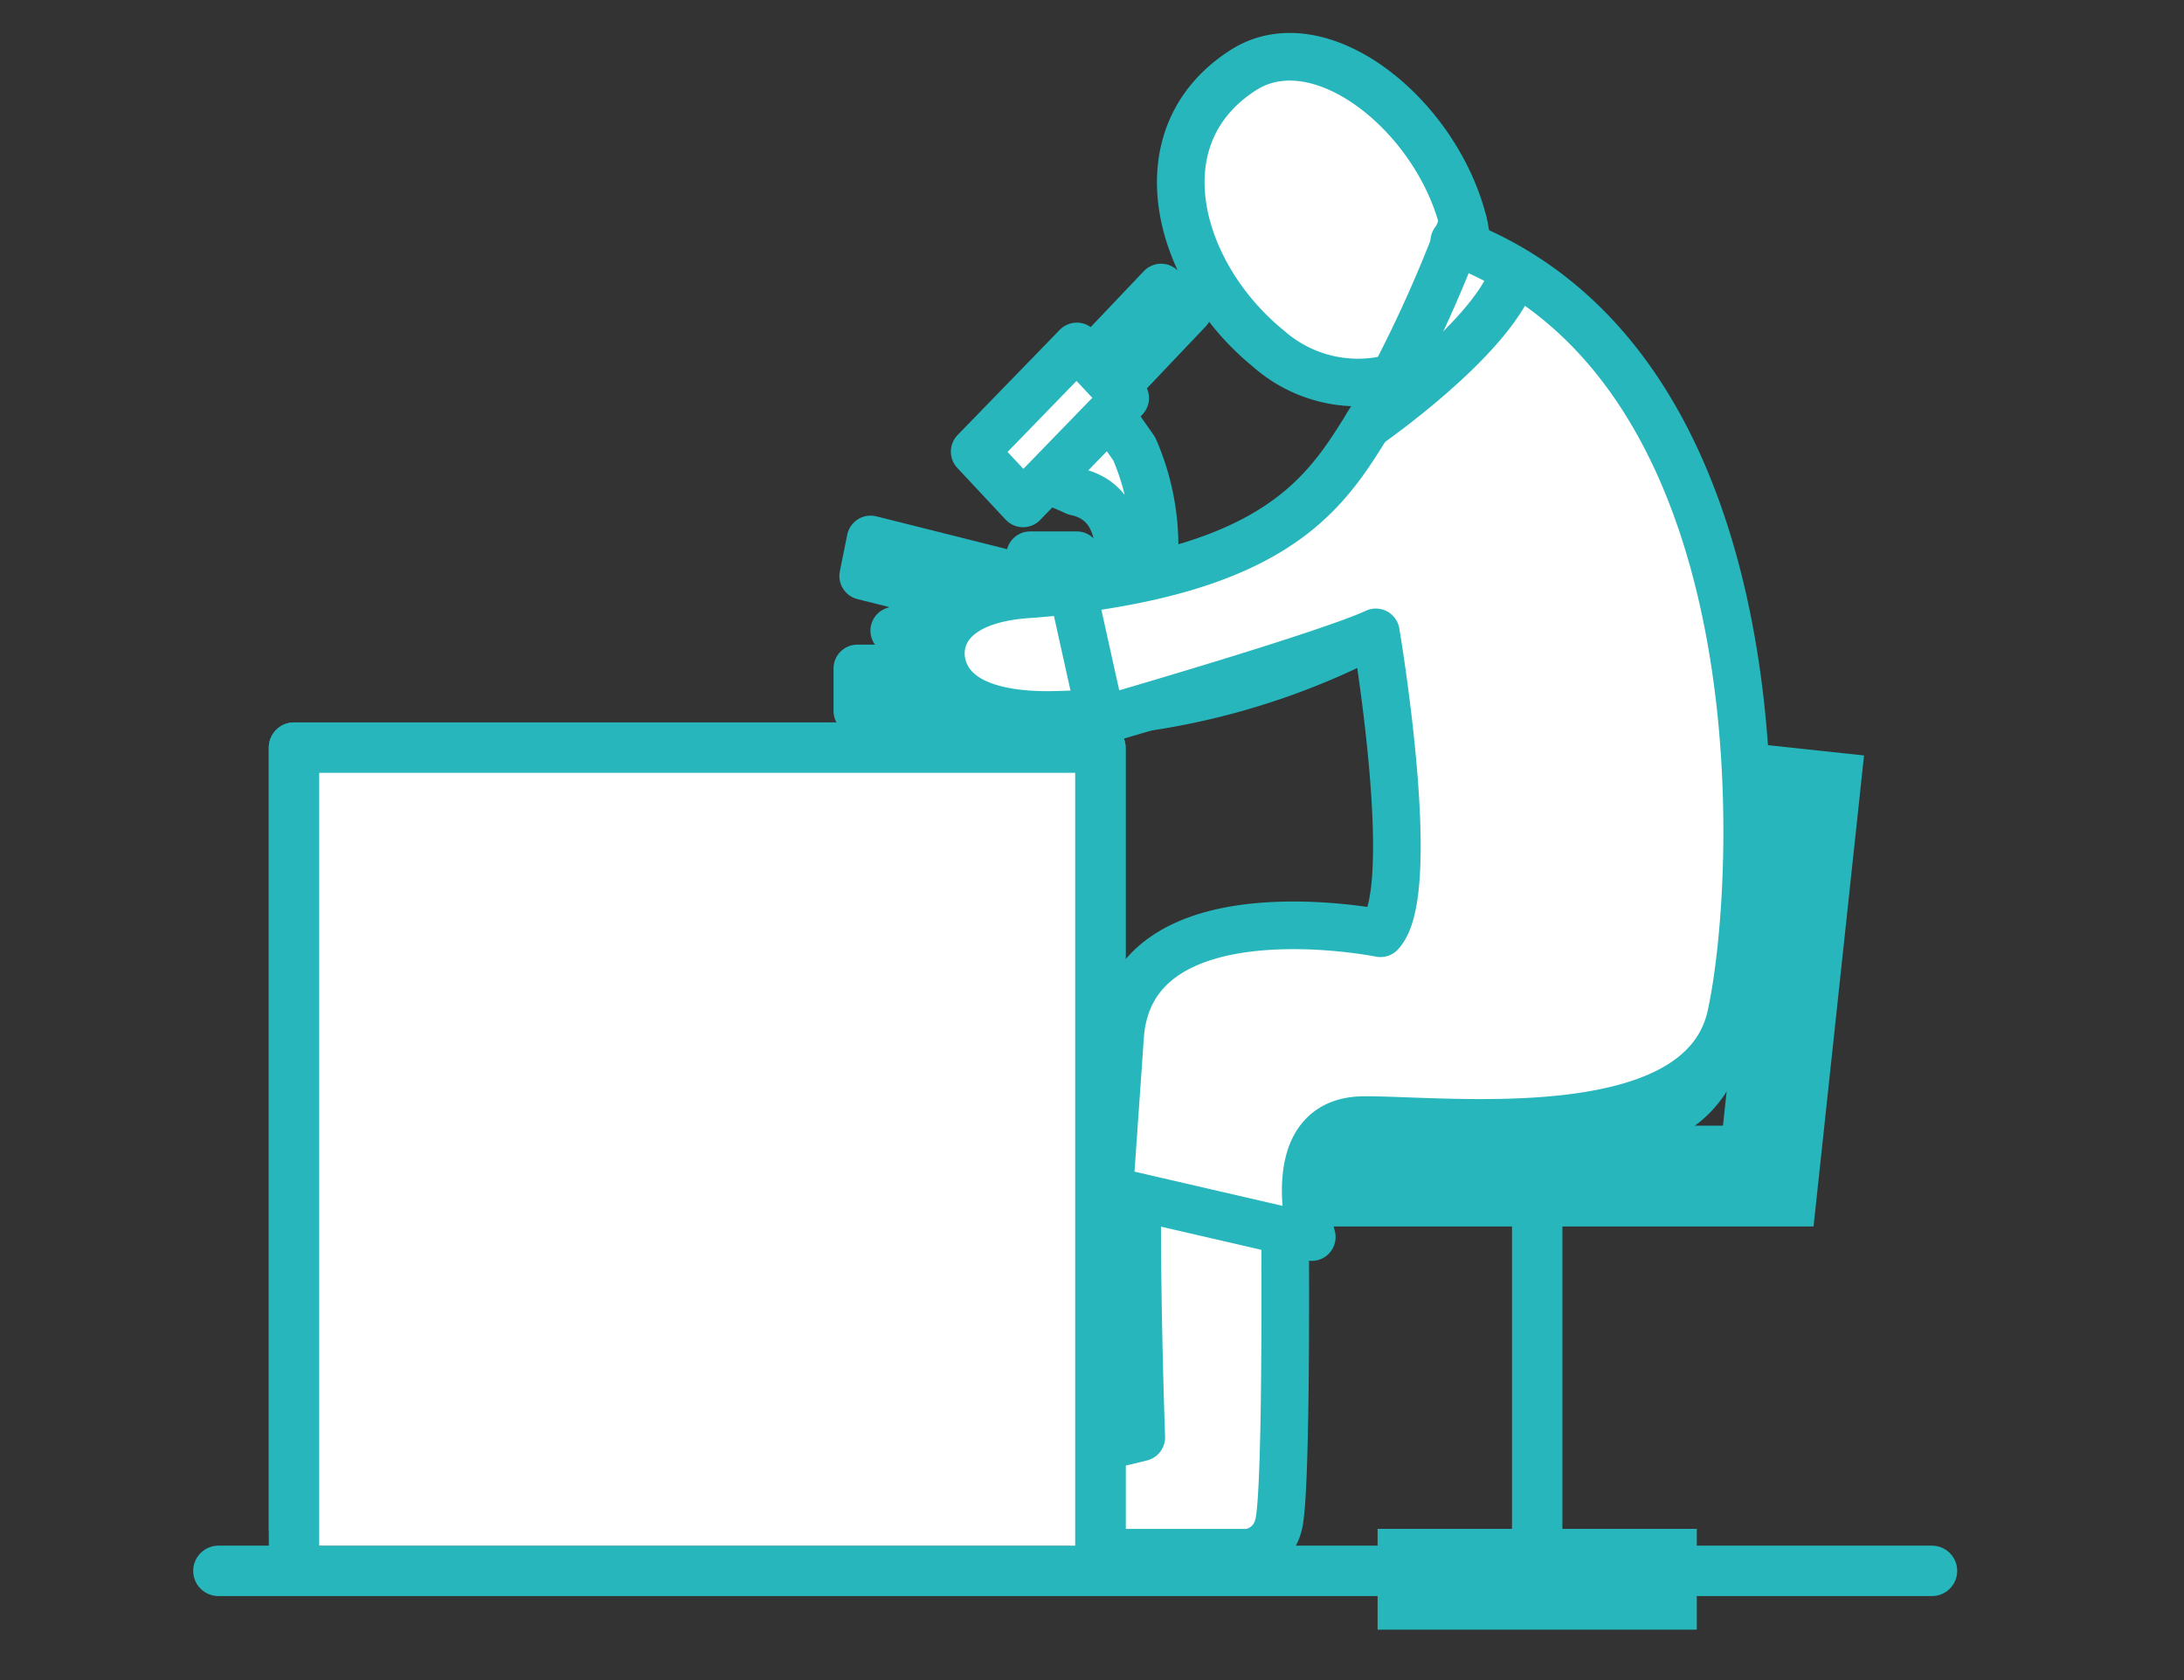 <svg id="layout" xmlns="http://www.w3.org/2000/svg" width="130" height="100" viewBox="0 0 130 100"><rect x="0" y="0" width="130" height="100" fill="#333333" stroke="none"/><defs><style>.cls-1,.cls-5,.cls-6{fill:none;}.cls-1,.cls-2,.cls-4,.cls-5,.cls-6,.cls-7{stroke:#26b6bc;}.cls-1,.cls-2,.cls-4{stroke-linecap:round;}.cls-1,.cls-2,.cls-4,.cls-7{stroke-linejoin:round;}.cls-1,.cls-2{stroke-width:2.835px;}.cls-2,.cls-3,.cls-4,.cls-7{fill:#fff;}.cls-4,.cls-6,.cls-7{stroke-width:3px;}.cls-5,.cls-6{stroke-miterlimit:10;}.cls-5{stroke-width:6px;}.cls-7{stroke-linecap:square;}</style></defs><title>achievements_img1</title><line class="cls-1" x1="53.228" y1="37.538" x2="57.171" y2="36.167"/><polygon class="cls-2" points="61.768 36.89 51.38 34.284 51.82 32.108 62.214 34.719 61.768 36.89"/><path class="cls-3" d="M68.724,32.747a14.518,14.518,0,0,0-1.21-6.031l-1.277-1.825-3.467-1.64-2.371,4.5,3.1,1.278.544.243c1.463.3,2.739,1.46,2.557,4.38a3.006,3.006,0,0,1-2.51,2.521V33.048H61.318v6.74H51.032v2.525H67.37V39.788H64.094V38.251C66.836,37.693,68.877,36.52,68.724,32.747Z"/><path class="cls-1" d="M68.724,32.747a14.518,14.518,0,0,0-1.21-6.031l-1.277-1.825-3.467-1.64-2.371,4.5,3.1,1.278.544.243c1.463.3,2.739,1.46,2.557,4.38a3.006,3.006,0,0,1-2.51,2.521V33.048H61.318v6.74H51.032v2.525H67.37V39.788H64.094V38.251C66.836,37.693,68.877,36.52,68.724,32.747Z"/><polygon class="cls-2" points="70.741 18.453 69.113 17.115 62.602 23.967 64.23 25.308 70.741 18.453"/><polygon class="cls-2" points="60.897 29.963 58.016 26.881 64.097 20.62 66.976 23.695 60.897 29.963"/><path class="cls-3" d="M91.366,17.662,87.319,14.9a7.925,7.925,0,0,0-.218-1.651C85.5,6.829,78.558,1.254,74,4.177c-6.2,3.976-3.908,12.17,1.5,16.571a8.04,8.04,0,0,0,7.2,1.8,24.243,24.243,0,0,1-3.527,6.384c-4.085,4.783-13.456,6.128-17.985,6.44s-5.435,2.5-5.131,4.063,1.812,3.123,6.34,3.123a42.9,42.9,0,0,0,18.1-4.227s2.83-2.134,3.435.678,2.009,13.536,2.009,13.536.906,4.686-2.385,5.188l-10.392.85s-4.226,0-5.131,5.625c-.711,4.41-.1,21.343-.1,21.343s-1.205.312-2.715.622-.579,1.933.025,3.807S64,92.422,66.416,92.422h7.848a2.118,2.118,0,0,0,1.809-1.561c.6-1.563.4-20.619.4-20.619s.124-3.358,3.322-3.53c2.729-.149,16.8,0,16.8,0s4.863,1.086,6.437-6.255C104.649,52.962,103.314,27.79,91.366,17.662Z"/><path class="cls-1" d="M91.366,17.662,87.319,14.9a7.925,7.925,0,0,0-.218-1.651C85.5,6.829,78.558,1.254,74,4.177c-6.2,3.976-3.908,12.17,1.5,16.571a8.04,8.04,0,0,0,7.2,1.8,24.243,24.243,0,0,1-3.527,6.384c-4.085,4.783-13.456,6.128-17.985,6.44s-5.435,2.5-5.131,4.063,1.812,3.123,6.34,3.123a42.9,42.9,0,0,0,18.1-4.227s2.83-2.134,3.435.678,2.009,13.536,2.009,13.536.906,4.686-2.385,5.188l-10.392.85s-4.226,0-5.131,5.625c-.711,4.41-.1,21.343-.1,21.343s-1.205.312-2.715.622-.579,1.933.025,3.807S64,92.422,66.416,92.422h7.848a2.118,2.118,0,0,0,1.809-1.561c.6-1.563.4-20.619.4-20.619s.124-3.358,3.322-3.53c2.729-.149,16.8,0,16.8,0s4.863,1.086,6.437-6.255C104.649,52.962,103.314,27.79,91.366,17.662Z"/><line class="cls-4" x1="115" y1="93.5" x2="13" y2="93.5"/><polyline class="cls-5" points="107.972 44.647 105.254 70 79 70"/><line class="cls-6" x1="91.5" y1="69" x2="91.5" y2="91"/><line class="cls-5" x1="82" y1="94" x2="101" y2="94"/><polyline class="cls-4" points="65.5 91 65.5 44.5 17.5 44.5 17.5 91"/><path class="cls-3" d="M86.635,14.4c19.677,7.468,18.169,38.006,16.4,46.054S86.2,66.641,81.182,66.67s-3.1,6.96-3.1,6.96l-12.05-2.784.638-9.15c.638-9.15,15.5-6.148,15.5-6.148,2.349-2.494-.276-17.908-.276-17.908C78.978,39,65.565,42.875,65.565,42.875L63.84,35.1c12.848-1.61,15.327-6.177,17.908-10.368A79.047,79.047,0,0,0,86.635,14.4Z"/><path class="cls-1" d="M86.635,14.4l.464-1.16"/><path class="cls-1" d="M86.635,14.4c19.677,7.468,18.169,38.006,16.4,46.054S86.2,66.641,81.182,66.67s-3.1,6.96-3.1,6.96l-12.05-2.784.638-9.15c.638-9.15,15.5-6.148,15.5-6.148,2.349-2.494-.276-17.908-.276-17.908C78.978,39,65.565,42.875,65.565,42.875L63.84,35.1c12.848-1.61,15.327-6.177,17.908-10.368A79.047,79.047,0,0,0,86.635,14.4Z"/><path class="cls-1" d="M86.562,14.366c.029.015.044.015.073.029"/><polyline class="cls-7" points="65.5 92 65.5 44.5 17.5 44.5 17.5 92"/><path class="cls-1" d="M81.4,25.308s7.208-4.988,8.648-8.852"/></svg>